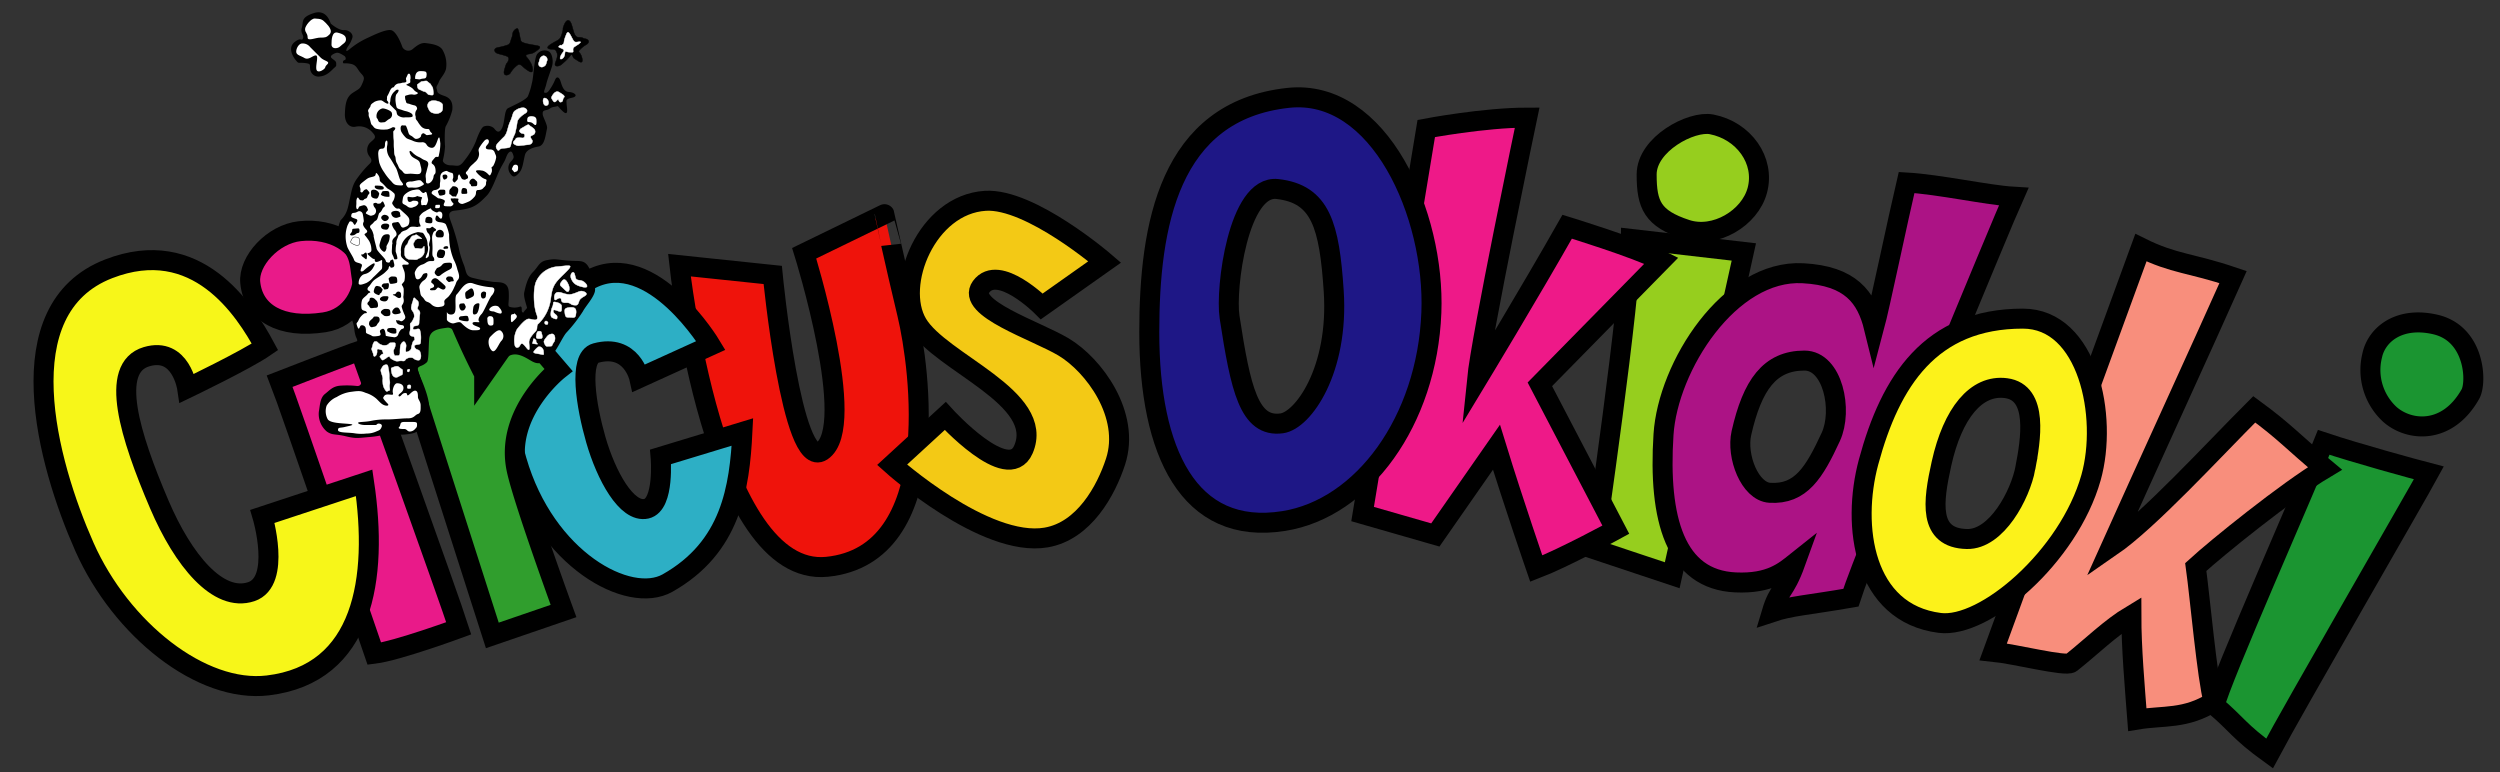 <svg id="Laag_4" data-name="Laag 4" xmlns="http://www.w3.org/2000/svg" viewBox="0 0 625 193"><rect x="0" y="0" width="625" height="193" fill="#333333" stroke="none"/><defs><style>.cls-1{fill:#1b9531;}.cls-1,.cls-10,.cls-11,.cls-12,.cls-13,.cls-14,.cls-17,.cls-2,.cls-3,.cls-4,.cls-5,.cls-6,.cls-7,.cls-8,.cls-9{stroke:#000;}.cls-1,.cls-2,.cls-3,.cls-4,.cls-5,.cls-6,.cls-7{stroke-miterlimit:5;}.cls-1,.cls-10,.cls-11,.cls-12,.cls-13,.cls-2,.cls-3,.cls-4,.cls-5,.cls-6,.cls-7,.cls-8,.cls-9{stroke-width:5px;}.cls-2{fill:#96ce1e;}.cls-3{fill:#ee1988;}.cls-4{fill:#ac1385;}.cls-5{fill:#f88e7c;}.cls-6{fill:#1e1786;}.cls-7{fill:#fcf21a;}.cls-8{fill:#e91a89;}.cls-9{fill:#ef130b;}.cls-10{fill:#2dafc5;}.cls-11{fill:#f3c915;}.cls-12{fill:#309e2d;stroke-miterlimit:7;}.cls-13{fill:#f7f619;}.cls-14,.cls-15,.cls-17{stroke-miterlimit:1;stroke-width:0.108px;}.cls-15,.cls-16{fill:#fff;}.cls-15{stroke:#fff;}.cls-17{fill:none;}</style></defs><title>Circus-Okidoki-Logo</title><path class="cls-1" d="M580.943,110.595c8.265,2.755,22.566,6.662,26.277,7.63-2.754,5.085-34.116,59.333-39.839,70.14-7.63-5.509-8.052-7.205-13.706-12.002C554.879,170.565,577.248,120.03,580.943,110.595Z"/><path class="cls-2" d="M407.748,59.73l28.211,3.256L418.056,143.814l-19.528-6.51S407.748,74.377,407.748,59.73Z"/><path class="cls-3" d="M356.562,32.131s14.368-2.729,25.232-2.729c0,0-11.475,54.739-12.559,65.588,0,0,13.338-22.036,22.559-38.31,0,0,17.041,5.22,23.551,8.474l-30.379,30.922,18.986,36.346s-12.832,7.017-19.885,9.729c0,0-5.61-16.239-9.951-30.343L358.834,133.741l-18.186-5.228Z"/><path class="cls-2" d="M421.586,57.392c7.195,2.357,15.879-2.853,17.742-9.801,2.009-7.502-3.426-14.94-11.416-16.499-5.088-.994-16.25,4.936-16.25,12.529C411.662,51.216,413.121,54.62,421.586,57.392Z"/><path class="cls-4" d="M476.644,45.626c-2.17,9.222-6.678,30.872-8.137,36.346-1.888-7.706-5.872-13.019-17.77-13.662-18.361-.992-33.767,23.305-34.86,40.32-1.364,21.216,2.962,36.275,17.991,36.971,8.684.4,12.253-2.769,15.01-4.962-2.757,7.649-4.202,6.593-5.94,12.423,4.883-1.626,9.106-1.775,19.778-3.636,3.799-11.935,38.418-95.246,40.69-100.247C496.908,48.797,484.855,46.102,476.644,45.626Zm-18.957,63.624c-4.109,8.873-7.447,14.42-15.221,13.95-5.002-.303-8.428-9.136-7.111-14.943,2.732-12.034,7.07-18.113,15.757-18.113C458.185,90.144,460.79,102.551,457.687,109.25Z"/><path class="cls-5" d="M535.228,61.91c8.325,4.127,12.446,3.762,23.042,7.365-6.221,14.002-23.462,51.654-30.515,67.385,9.535-6.568,25.217-23.732,35.812-34.328,7.805,5.723,9.707,8.184,17.664,14.775-9.547,5.684-27.2,19.977-32.285,24.64,1.059,7.628,2.822,27.726,4.45,33.692-6.995,4.45-12.563,3.366-19.072,4.45-.635-8.264-1.484-17.8-1.484-26.064-5.298,3.179-9.958,7.84-15.044,11.868-1.34,1.06-14.07-2.212-19.497-2.755Z"/><path class="cls-1" d="M597.473,103.603c4.865,4.292,14.408,5.086,20.131-5.085,1.65-2.936,1.17-15.045-8.688-17.377-8.903-2.104-14.749,2.304-15.894,7.841A15.073,15.073,0,0,0,597.473,103.603Z"/><path class="cls-6" d="M322.037,24.468c-29.836,3.255-34.719,31.919-34.719,58.589,0,29.837,9.766,50.993,33.633,47.195,19.761-3.144,35.806-24.954,36.89-52.078C358.82,53.685,344.846,21.98,322.037,24.468Zm-1.625,81.372c-8.138,1.085-10.254-8.597-13.021-26.581-1.086-7.052,2.17-33.092,11.934-32.007,10.903,1.212,13.021,9.222,14.104,25.497C334.748,92.504,325.787,105.124,320.412,105.84Z"/><path class="cls-7" d="M505.717,79.657c-23.105,0-33.091,15.571-38.566,35.812-4.344,16.064-1.315,37.831,17.8,40.262,11.182,1.422,32.21-16.529,37.806-36.329C527.05,104.201,522.035,79.657,505.717,79.657Zm.637,37.295c-1.271,6.781-7.204,17.962-14.621,17.801-9.748-.213-8.476-9.324-6.357-18.86,2.801-12.604,8.674-19.811,16.103-18.858C509.745,98.094,507.626,110.171,506.353,116.952Z"/><path class="cls-8" d="M74.921,57.796c8.237-.911,15.317,3.272,15.867,9.514.5,5.707-2.798,12.206-9.719,13.27-10.82,1.662-17.783-2.349-18.508-9.964C62.052,65.276,68.195,58.539,74.921,57.796Z"/><path class="cls-8" d="M69.936,95.282s16.834-6.544,20.088-7.629c0,0,22.495,62.547,24.666,69.42,0,0-15.317,5.635-21.106,6.357C93.583,163.431,72.106,100.707,69.936,95.282Z"/><path class="cls-9" d="M169.853,66.294l23.328,2.441s4.761,49.028,12.297,44.031c9.131-6.057-4.431-49.456-4.431-49.456l20.071-9.764S223.559,64.939,226.813,78.5c3.247,13.529,9.495,60.216-20.071,63.2C178.258,144.573,169.853,66.294,169.853,66.294Z"/><path class="cls-10" d="M129.167,115.118c7.168,24.808,28.076,36.081,37.703,30.651,15.867-8.952,18.037-23.734,18.733-37.773l-20.452,6.218s1.055,11.951-3.569,12.974c-4.917,1.086-10.037-8.273-12.615-17.224-2.419-8.406-4.412-20.496,0-21.698,8.953-2.441,10.852,6.238,10.852,6.238l17.9-8.138s-14.646-24.411-29.927-16.636C147.792,69.731,117.985,76.412,129.167,115.118Z"/><path class="cls-11" d="M246.342,50.202c11.284-.697,29.836,15.279,29.836,15.279L260.446,76.602s-10.85-10.85-15.188-4.883c-3.853,5.298,13.665,10.873,20.615,15.008,7.593,4.521,16.817,16.999,13.018,28.661-2.363,7.263-7.866,17.359-17.358,18.987-15.344,2.63-38.516-18.172-38.516-18.172l13.291-12.206s15.669,17.23,19.529,8.408c5.696-13.019-20.706-21.699-26.492-31.464C223.559,71.177,231.696,51.105,246.342,50.202Z"/><path class="cls-12" d="M99.247,84.244c2.036,6.609,23.835,74.609,23.835,74.609l17.798-6.104s-9.973-27.308-11.711-35.281c-3.12-14.286,10.442-24.999,10.442-24.999l-9.829-11.456-8.735,12.488a178.579,178.579,0,0,1-7.412-16.304"/><path class="cls-13" d="M46.796,97.061s14.744-7.078,19.443-10.332c-5.061-9.403-17.087-28.037-39.058-19.53-25.903,10.028-15.405,48.526-6.069,69.531,9.155,20.597,29.243,36.617,45.852,34.624,24.016-2.882,27.637-26.742,24.077-50.645l-25.43,8.392s4.832,16.273-2.795,18.816c-8.303,2.768-17.039-7.882-22.976-21.77-7.385-17.266-12.624-34.172-3.215-36.969C45.263,86.61,46.796,97.061,46.796,97.061Z"/><path class="cls-14" d="M129.438,7.165c.454.903.542,2.44.815,3.073.271.633,2.712.905,4.067,1.176,1.357.271.271.994-.542,1.537a2.813,2.813,0,0,1-1.538.542c-.452.091-.994.272-.632.724a6.925,6.925,0,0,1,1.267,1.898c.361.904.632,2.533-.725,1.628a7.798,7.798,0,0,1-1.626-1.266s-.632-.632-1.177-.181a6.814,6.814,0,0,0-1.716,1.898c-.271.633-2.08,1.175-1.538-.724.542-1.898.542-1.537.725-1.808.178-.271.813-1.266-.183-1.627-.994-.361-1.265-.361-2.17-.632-.903-.272-1.265-1.267,0-1.538a15.181,15.181,0,0,0,2.441-.632c.725-.271.635-.815.996-1.718.361-.904.09-1.266.632-1.899C129.076,6.983,129.438,7.165,129.438,7.165Z"/><path d="M85.136,55.084c1.629-1.627,1.809-2.893,2.351-5.515s.813-3.617,1.809-4.973a27.352,27.352,0,0,1,3.074-3.616c.813-.724.452-1.266-.09-1.99a2.602,2.602,0,0,1,.181-3.254c.994-.995,1.899-1.266.723-2.532a4.356,4.356,0,0,0-4.25-1.537c-1.626.361-2.803-1.085-2.712-3.256.093-2.169.274-4.068,1.899-5.152,1.629-1.085,1.809-.905,2.441-2.352.632-1.446.542-1.627-.361-2.622-.903-.995-.994-1.898-2.261-2.261a6.241,6.241,0,0,0-1.99-.179c-.361-.091-.269-.724.183-.814.452-.091.361-.815-.093-1.085-.452-.271-1.355-.906-1.987-.724-.632.182-1.719.724-1.177,1.266.544.543,1.177.724,1.177,1.357,0,.632.09.632-.454,1.084-.542.452-1.716,1.99-3.525,2.17a2.079,2.079,0,0,1-2.532-1.899c-.181-.995.361-1.266-1.355-1.446-1.719-.181-1.448.272-2.261-.723-.813-.995-1.99-3.166-.271-4.521,1.719-1.356,1.716-.091,2.08-.903.361-.814-.725-1.266-.274-2.713.454-1.446-.361-2.531,2.986-3.617,3.345-1.085,4.158,2.531,4.248,2.622.09.09,1.99,1.717,3.254,1.627,1.267-.091,2.351.904,2.17,1.808a7.141,7.141,0,0,1-1.174,2.351c-.361.542-.813,1.719.542.542a19.772,19.772,0,0,1,4.521-2.803c1.536-.723,4.338-2.08,5.696-1.898,1.355.182,2.622,3.436,2.893,4.249a1.677,1.677,0,0,0,2.622.452c.994-.813,1.99-1.627,3.254-1.447,1.265.182,3.164.363,4.067,1.538a7.2,7.2,0,0,1,.996,4.701c-.181,1.357-1.538,2.622-1.809,3.437-.271.812-.813,1.174-.542,1.808.271.632-.271.995,1.899,1.718,2.171.724,2.078,2.531,1.987,3.526a16.607,16.607,0,0,1-1.626,4.068c-.361.633-.271,4.34-.181,4.972a19.097,19.097,0,0,1-.544,3.527c-.09.361.544,1.266,2.08,1.266,1.538,0,1.99.632,3.345-1.266a19.381,19.381,0,0,0,2.805-4.701c.542-1.538,1.265-3.256,1.897-3.708a2.504,2.504,0,0,1,2.622.363c.452.542,1.177,1.627,1.99.09.813-1.537.542-4.52,1.536-5.062.996-.543,4.431-1.99,4.973-2.983a17.386,17.386,0,0,0,.996-3.255c.452-1.447.542-6.33,1.355-7.324a2.326,2.326,0,0,1,2.893-.633c.813.452,1.174,2.35.813,3.617-.361,1.266-1.265,3.617-1.445,4.521-.181.904-.813,2.08-.452,2.17.361.091.723.091,1.265-.724a12.834,12.834,0,0,0,1.357-2.441c.361-.903.903-.814,1.265,0,.364.815.632,2.893,2.17,2.983,1.536.092,2.532,1.085.813,1.446-1.716.363-1.355.724-1.355,1.448,0,.723.723,3.526-.996,1.898-1.716-1.627-.723-1.266-1.987-1.085-1.267.181-1.086.634-2.08.814s-.903.542-.903,1.084c0,.543,1.265,2.714,1.084,3.526-.181.814-.271,1.448-.452,2.171s-.542,2.169-1.719,2.35c-1.174.18-2.983.723-3.345,2.079s-.542,3.346-1.267,4.249c-.723.903-1.536,1.718-2.258.634a2.397,2.397,0,0,1-.361-2.714c.452-.812,1.265-1.084.994-1.988s-.542-1.265-1.084-.813c-.544.452-.725,1.356-1.086,2.079s-.813,1.357-1.445,2.713c-.635,1.356-1.809,4.792-3.076,6.058-1.265,1.266-2.529,2.712-4.971,3.254s-3.347.361-3.889.723-.723.814,0,2.712a53.345,53.345,0,0,1,1.899,6.419,23.552,23.552,0,0,0,1.265,4.159c.635,1.627.361,2.803,2.17,3.254a45.038,45.038,0,0,0,5.064.996c1.448.181,3.796-.272,3.977,2.44.181,2.713-.361,3.527.181,3.798a4.049,4.049,0,0,0,2.534,0c.632-.271.542.452.542,1.085,0,.633,1.628.905,1.445-.271-.181-1.176-1.084-3.256-.813-4.432.271-1.175.723-3.615,2.17-5.062,1.445-1.447,1.536-2.622,3.525-2.983,1.99-.363,1.99-.182,4.883.089,2.893.272,3.887-.181,4.971.904,1.087,1.085,2.534,5.335,2.08,6.962-.452,1.627-2.258,3.526-2.983,4.883a37.15,37.15,0,0,1-4.067,5.244c-1.086,1.175-2.622,5.064-4.341,6.328-1.716,1.266-2.532,1.899-4.429.814-1.899-1.085-4.431-2.893-6.782-.361a13.803,13.803,0,0,0-2.893,4.43c-.361.542-1.626,2.712-3.254.181-1.628-2.532-3.254-6.42-4.341-8.318-1.084-1.898-2.08-4.52-3.887-4.249-1.809.271-4.25.452-4.431,2.893s-.09,5.154-.542,5.696a4.14,4.14,0,0,1-1.628.995c-.723.361-.813.543-.542,1.446s2.351,5.064,2.712,8.318.635,4.701-1.445,5.788c-2.08,1.084-1.99,1.265-4.431,1.537-2.442.27-2.893-.453-4.521-.182a21.336,21.336,0,0,1-4.338.814c-3.164.271-3.528.452-6.15-.182-2.622-.633-3.254-.18-4.7-1.175a5.748,5.748,0,0,1-1.99-4.973c.271-1.447.271-3.437,1.538-4.43,1.265-.995,1.987-1.989,4.067-2.08a22.657,22.657,0,0,1,3.889.091c.813.089,1.265-.453,1.174-1.628a19.583,19.583,0,0,0-1.448-4.069c-.361-.995-.361-2.169.181-4.43.544-2.259-.181-.993-.542-4.068-.361-3.074-1.355-2.261-.452-5.244s.635-2.803,0-6.328c-.632-3.526-.452-4.793-1.445-6.782-.996-1.988-2.441-3.345-2.261-5.606A8.899,8.899,0,0,1,85.136,55.084Z"/><path class="cls-14" d="M137.575,11.143c1.934-1.289,2.351-.905,2.893-2.622.544-1.717,0-.905.544-2.261.542-1.356,1.355-1.717,1.897-.09s.635,3.164,1.809,3.164.906.271,1.628.362c.723.091,1.265.814.271,1.447a6.722,6.722,0,0,0-1.628,1.265c-.542.543-.181.543.181,1.177.361.632.952,2.678-.542,1.717-1.265-.814-1.177-.633-1.448-1.266-.305-.715-.452-.271-.903.271a18.37,18.37,0,0,1-1.897,1.808c-.635.543-1.992.724-1.538-.452.452-1.175.632-1.898.361-2.531-.271-.633-.361-.813-1.177-.813C137.213,12.318,136.22,12.046,137.575,11.143Z"/><path class="cls-15" d="M134.21,70.046a6.373,6.373,0,0,1,5.293-3.412c3.206-.278,4.109-.697,1.604,1.741-2.507,2.438-2.996,3.064-3.413,6.268a10.451,10.451,0,0,1-2.996,6.199c-.767.557-.139,1.253-.767,1.949-.625.696-1.67,1.741-1.67,2.716,0,.976.417,2.785-.627,1.463-1.045-1.323-1.252-1.323-1.672-.557-.308.565-1.008.743-1.252-.07a5.958,5.958,0,0,1,.557-4.04c.767-.975,2.09-2.577,2.925-2.577.837,0,2.786,1.043,1.951-1.184C133.307,76.314,133.236,71.648,134.21,70.046Z"/><path class="cls-15" d="M143.754,68.861c.188,1.138.417,1.115,1.462,1.254s2.556,2.07.625,1.672c-2.019-.418-2.576-1.045-3.064-2.16C142.289,68.514,143.476,67.19,143.754,68.861Z"/><path class="cls-15" d="M142.152,71.231c.415.957.139,2.366-.837,1.322-.974-1.043-1.601-1.114-1.113-1.88C140.688,69.906,141.247,69.141,142.152,71.231Z"/><path class="cls-15" d="M141.942,73.598c1.245.197,2.715-.836,3.342-.836s2.158.558.767,1.323c-1.394.767-1.184,1.114-1.462,1.741-.278.627-.696.488-1.323.418-.627-.069-.63-.635-1.672-.558-1.88.139-.903-1.184-1.602-1.184-.696,0-1.252.975-1.392.21-.139-.767.139-1.672.974-1.672S140.619,73.388,141.942,73.598Z"/><path class="cls-15" d="M142.289,76.871c1.177-.146,1.812.071,1.743,1.253-.071,1.185-.349,1.323-.977,1.254-1.177-.129-1.602.278-1.809-.835C141.015,77.302,141.176,77.01,142.289,76.871Z"/><path class="cls-15" d="M140.409,76.522c0,1.048.071,1.533-.625,1.323-.698-.208-1.602-.695-1.462,0,.139.697.974.835.974,1.323,0,.487,0,.767-.696.487-.698-.278-.906-.347-.906-1.183a5,5,0,0,1,.488-1.951c.278-.836-.142-1.184.835-.975C139.992,75.757,140.409,76.175,140.409,76.522Z"/><path class="cls-15" d="M136.44,80.213c.278.071.627.279.559.558-.071.28-.071.418-.488.348a.455.455,0,0,1-.139-.835"/><path class="cls-15" d="M137.833,83.487c1.084-.197,1.116,1.532.627,2.09-.488.557-.278,1.045-.906.975-.627-.069-.906.348-1.323-.418-.417-.765-.278-.974.208-1.602C136.928,83.905,137.067,83.627,137.833,83.487Z"/><path class="cls-15" d="M135.394,83.279c.21.626.417,1.392-.278,1.392s-1.184.069-1.045-.697c.139-.765.139-1.183.767-1.183S135.394,83.279,135.394,83.279Z"/><path class="cls-15" d="M134.42,86.83c.444-.443,1.392.07,1.462.976s.21.974-.696.766c-.906-.209-2.019-.209-1.741-.697A4.875,4.875,0,0,1,134.42,86.83Z"/><path class="cls-15" d="M134.142,85.577c.068.348.696.557-.278.417-.977-.139-.767,0-.627-.626.139-.626.071-.837.417-.626a.914.914,0,0,1,.417.557"/><path class="cls-15" d="M140.38,11.324c.903-.543.359-.452.903-1.99.542-1.537.723-1.626,1.355-.542.632,1.085.723,1.898,1.628,1.718.903-.181,1.265-.091.361.543-.906.632-1.448.723-1.357,1.446.093.723,0,.542-.903.542s-1.084-.633-1.174.543c-.09,1.175-1.538,1.717-1.087.542s1.357-1.447.542-1.899c-.813-.452-1.536-.36-.452-.994"/><path class="cls-15" d="M135.949,13.946a.954.954,0,0,1,.813,1.265c-.271.543-.09,1.087-.903,1.448a.814.814,0,0,1-1.177-.995c.271-.632.181-1.085.632-1.446C135.768,13.855,135.949,13.946,135.949,13.946Z"/><path class="cls-15" d="M139.655,22.986c.559.336,1.809.995,1.357,1.357-.454.362-.09.995-.725,1.175-.632.181-.542-.723-.813-.632s-.723,1.084-1.174.361c-.454-.723-.635-.724-.181-1.446C138.571,23.078,139.203,22.715,139.655,22.986Z"/><path class="cls-15" d="M136.31,24.524a1.16,1.16,0,0,1,.813,1.265.599.599,0,0,1-1.084.362C135.678,25.699,135.587,24.344,136.31,24.524Z"/><path class="cls-15" d="M126.064,34.148c.876-1.045.75-2.17,1.501-3.798.752-1.628.5-2.337,1.46-2.838a3.168,3.168,0,0,1,1.711-.584c.669-.043,1.587.792.625,1.375-.959.585-1.96,1.461-2.043,2.213a23.765,23.765,0,0,1-.586,2.92,13.511,13.511,0,0,0-.874,2.17c-.252,1.21-.252,1.251-1.086,1.377-.835.124-1.509.029-1.843.405s-.478.235-.693-.102c-.503-.786-.066-1.198.644-1.949C125.587,34.588,126.064,34.148,126.064,34.148Z"/><path class="cls-15" d="M129.818,32.728c.417-.667.042-.333,1.294-1.085,1.252-.751.96-.459,1.46-.125.5.334,1.001.667,1.128,1.001a.961.961,0,0,1-.21,1.085c-.334.25-.959.334-.835.75.124.417.5.667.459.959-.042.293-.125.793-1.125.876-1.001.085-.835.127-1.502.168-.669.041-.918.167-1.419-.042-.503-.208-1.128-.5-.503-1.127.627-.626.21-.669,1.003-.75.791-.084,1.419.333,1.585-.376.166-.71-.417-.626-.793-.752A1.036,1.036,0,0,1,129.818,32.728Z"/><path class="cls-16" d="M122.216,35.272c.105.738-.762,1.051-.762,1.611,0,.559.933.474,1.255.491a1.058,1.058,0,0,1,.95.696c.117.458.439.796.371,1.373a6.501,6.501,0,0,1-.728,2.034c-.22.288-.459.221-.408.526a1.883,1.883,0,0,1,.051.965c-.12.306-.356.967-.559.882-.203-.085-.237-.237-.644-.576a2.905,2.905,0,0,0-1.086-.61c-.151,0-.576-.102-.913-.102-.339,0-.933,0-.679.424a5.915,5.915,0,0,0,1.084,1.085,3.17,3.17,0,0,0,1.169.712c.476.101.288.423.288.492s-.066.187-.1.441a1.102,1.102,0,0,1-.322.933c-.391.355-.425.509-.713.66a1.918,1.918,0,0,1-.915.186c-.391.018-.542.221-.559.729a1.598,1.598,0,0,1-.525,1.136,5.009,5.009,0,0,1-1.086.932,12.298,12.298,0,0,1-1.694.679,1.128,1.128,0,0,1-1.135-.576c-.137-.441.405-.729-.288-.763-.696-.034-.476-.086-.915-.018-.442.068-.881-.236-.559.492s.796.712.491,1.051a.892.892,0,0,1-.933.424c-.559-.017-1.423.068-1.423-.322,0-.39.203-.542.271-.847s-.154-.475-.95-.711c-.796-.238-.491.067-1.118-.424-.627-.492-1.34-.764-1.221-1.137a.9.9,0,0,1,.813-.627,1.758,1.758,0,0,0,1.152-.594c.188-.322.034-.797.154-1.373.117-.576-.034-.915.051-1.475a1.382,1.382,0,0,1,.676-1.068c.288-.135.781-.339,1.001-.254a3.595,3.595,0,0,0,1.118.458c.493.05.425.694.442,1.034.017.339-.271.61-.12.949.154.338.442.576.627.304.188-.271.679-.542.644-1-.034-.458.203-.949.339-.882.137.068.593,1.103.728,1.152.137.052.627.288.884.086.254-.204.676-.103.576-.679-.102-.576-.576-.576-.527-.966.051-.391.188-.12.696-.984s.95-1.017,1.543-1.662a2.753,2.753,0,0,0,1.05-1.864c.068-.882-.371-1.018.12-1.848a11.256,11.256,0,0,1,1.221-1.661C121.403,34.813,122.116,34.56,122.216,35.272Z"/><path class="cls-15" d="M108.705,25.169c.662.059,1.968.44,1.968,1.152,0,.712.049,1.339-.356,1.627a1.924,1.924,0,0,1-1.594.424c-.61-.17-1.101-.186-1.492-.967-.391-.779-.457-1.067-.203-1.542C107.282,25.389,107.755,25.084,108.705,25.169Z"/><path class="cls-15" d="M106.061,22.88c.659.082.745.796,1.289.83.542.034,1.067.322.999-.509-.068-.83-.083-1.339-.388-1.645-.305-.305-.102-.474-.662-.812-.559-.34-.425-.644-1.187-.475-.764.17-.679-.034-1.135.389-.459.425-.747.356-.662.696.083.339.017.864.593,1.051S105.653,22.829,106.061,22.88Z"/><path class="cls-16" d="M101.315,24.847c-.102-1.018-.154-.865.693-1.103a2.687,2.687,0,0,1,1.443-.068c.405.034,1.492-.271.745-.643-.745-.373-.696-.662-1.187-1.018a5.141,5.141,0,0,0-1.035-.593c-.439-.22-.625-.153.017-.474.644-.322.593-.204.579-.866-.017-.66.134-.017.049-.982-.083-.967-.627-.746-.762-.322-.137.424-.425.694-.356,1.051s.322.763-.508.814c-.83.051-.237.085-1.152.204a1.514,1.514,0,0,0-1.323.864c-.137.272-.542-.153-1.118,1.17-.576,1.322-.662,1.068-.644,1.593s-.154.475.117.78c.273.306.425.882-.271.576-.693-.305-1.016-.797-1.492-.746a3.616,3.616,0,0,0-1.509.389c-.288.238-.898.509-.964,1.001-.068.492-.815.898-.561,1.475.256.576-.1.678.256,1.475.354.797.305,1.543.676,1.849.374.305.459.797,1.204.948a6.903,6.903,0,0,0,2.119.171c.51-.085.102.102.881-.152.781-.255.916-.526,1.221-.425.305.102.493.051.322.475-.169.424-.474.339-.439.797.032.458,0,1.204.083,1.797.085.594-.017,1.322.085,2.204s-.017,1.458.254,1.899.051,1.101.493,1.847c.439.746.422,1.237.999,1.644.576.408.61.933,1.204.984s.816-.086,1.663-.017,1.643.187,1.931-.085c.288-.272.459-.711.188-1.678s-.171-1.356-1.069-1.831-1.221-.679-1.526-1.204-.422-1.373.391-.627a5.12,5.12,0,0,0,1.694,1.221c.662.288.815.559,1.443.78.627.221,1.101.525.847,1.44-.254.916-.391,1.543-.459,1.747a2.655,2.655,0,0,0-.083,1.305c.083.832-.103,1.322.474,1.357s1.355-.746,1.458-1.679.627-.322.493-1.779c-.137-1.458-1.052-1.322-.967-1.78.083-.458.22-.475.762-1.153.542-.678.967.289,1.069-.813a11.758,11.758,0,0,0,.339-2.815c-.137-1.067-.188-2.271-.696-.813s-.796,1.831-1.323,1.915a1.557,1.557,0,0,1-1.406-.763,1.176,1.176,0,0,0-1.169-.627,4.265,4.265,0,0,1-2.136-.305c-.898-.423-1.594-.491-1.934-.898a6.395,6.395,0,0,1-1.084-1.423c-.271-.593-.305-1.713.391-1.593.693.118.662-.307,1.067.83.408,1.135.305,1.424.95,1.745.644.322.847.849,1.355.797a1.5,1.5,0,0,0,1.086-.525c.134-.238.051-.526.356-.747.305-.22.405-.136.745.086.339.22.222.305.781.22.559-.085,1.355-.067.762-.576-.593-.508-.254-.931-.933-.931a2.005,2.005,0,0,1-1.543-.578,7.353,7.353,0,0,1-.898-1.219c-.22-.391-.559-.56-.525-1.018.034-.458-.185-.49-.102-1.152.085-.661.373-.746.442-1.068a.823.823,0,0,0-.662-.864,8.695,8.695,0,0,1-1.204-.356c-.356-.153-.762-.017-.898-.542A2.784,2.784,0,0,0,101.315,24.847Z"/><path class="cls-16" d="M96.247,36.052c0-1.051.847-1.425.576.238a3.933,3.933,0,0,0,.676,3.22c.476.679.984,1.628,1.458,2.407.476.78.781,2.644,1.221,3.254.442.61,1.087,1.255-.066,1.188-1.155-.068-1.492-.034-2.273-1.017a12.777,12.777,0,0,1-1.797-2.272,8.546,8.546,0,0,1-1.221-2.407,14.254,14.254,0,0,1-.271-2.272c.034-.949.339-1.22.95-1.22S96.247,36.73,96.247,36.052Z"/><path class="cls-16" d="M102.992,45.375c1.255-.204,1.968-.576,2.407-.067.442.508.95.711.137,1.084a3.404,3.404,0,0,1-2.239.509c-1.118-.102-1.187.271-1.626-.441-.442-.711.066-1.118,1.187-1.085"/><path class="cls-16" d="M103.263,47.512c.552-.039,1.323-.372,1.763.101.442.475.747.814,1.086.543.339-.272.508-.306.679.61.169.915.337,1.118.169,1.627-.169.508-.271,1.017-.713.881-.44-.135-.95.339-.95-.339,0-.678-.134-.102,0-.847.137-.746.61-.711-.405-.915-1.018-.204-.271-.271-.915,0a2.605,2.605,0,0,1-1.289.102c-.271.033-.813-.273-.813.168s.034,1.322.916.95c.881-.374,0-.204.881-.204s.984.408.881.746a1.658,1.658,0,0,1-1.118.815,1.374,1.374,0,0,1-1.663-.204c-.813-.61-1.287-.406-1.152-1.322.137-.915.137-1.119.576-1.593A4.64,4.64,0,0,1,103.263,47.512Z"/><path class="cls-16" d="M90.109,47.647c.168-.956-.779-1.051.474-2.034,1.255-.984,1.357-1.085,1.934-1.255s1.152-.204,1.323-.542c.168-.339.032-1.018.71-.068s.068,1.322.781,1.865c.71.542,1.252,1.356,1.66,1.593a6.12,6.12,0,0,1,1.594,1.187c.271.407,0,1.221-.137,1.56-.134.338-.576.712-.305,1.119.271.406.747,1.152,1.289,1.084s.374,0,1.526,1.017c1.152,1.018,1.389,1.356,1.389,2.001s-.169,1.221-.711,1.425c-.542.202-1.052.643-1.46-.17-.405-.814-.576-1.017-1.016-.881-.442.135-1.423-.068-1.084.847a3.662,3.662,0,0,0,.745,1.255c.271.44.508,1.017.102,1.423-.408.408-.95.814-.847,1.526.1.712-.034-.102-.068,1.051-.034,1.154-.171,1.492.203,2.204.373.713.237,1.051.644.984s.645.102.374-.95c-.274-1.05-.339-.746-.305-1.492a6.744,6.744,0,0,1,.169-1.458,2.493,2.493,0,0,1,.205-1.221c.337-.711.169-.814.576-1.118.405-.306.271-.476.779-.747s.711-.169,1.255-.576c.542-.407.474-.61,1.355-.61s.984.17,1.289.034.813.169.474-.576a1.944,1.944,0,0,1-.169-1.39c.034-.475-.203-.475.339-1.085a3.015,3.015,0,0,1,1.118-.847,7.091,7.091,0,0,1,1.323-.713c.237,0-.034.307.915.781.947.474.745.102,1.152.034.405-.068.915.134.881.914-.034.78-.271,1.221-.881.441-.61-.779-.747-.203-.847.339-.103.542.405.881,1.084.95.679.067,1.458.237,1.594.711a10.686,10.686,0,0,1,.745,2.407,16.7,16.7,0,0,0,.068,1.797,15.511,15.511,0,0,0,1.052,4.374,10.974,10.974,0,0,1,.947,2.543c.308.915.713,1.898.137,2.577s-.373.814-.881,1.763a8.655,8.655,0,0,1-1.492,2.441c-.713.677-1.152.813-1.018,1.492.137.679-.168.95-1.05,1.051a2.368,2.368,0,0,1-2.273-.677c-.881-.78-1.152-.339-1.694-1.188-.542-.847-.881-.643-1.018-1.728-.134-1.085-.374-1.288-.066-1.898a2.757,2.757,0,0,1,.913-1.085,2.123,2.123,0,0,0,.884-1.051c.134-.509.1-.915-.408-.78-.508.136-.508.034-.95.815-.44.779-1.355,1.051-1.56.168-.203-.881-.305-1.084.034-1.66a2.662,2.662,0,0,1,1.56-1.458c.813-.203,1.084-.678,1.763-.848.679-.169,1.492.237,1.323-.576-.171-.814-.542-.238-.442-1.966.103-1.73-.203-3.221-.034-3.866.171-.643.305-.914.476-1.051.169-.135.881-.271.169-.746-.711-.474-.542-.576-1.05-.17-.51.408-1.357-.372-1.018.645.339,1.018.542.509.813,1.425.271.915-.203,1.457-.203,2.136,0,.678.305.136.103,1.458-.205,1.322-.068,1.424-.408,1.694-.339.272-.813.61-.271-.712a3.243,3.243,0,0,0,.203-2.339,3.927,3.927,0,0,0-.339-1.695c-.371-.542-.576-1.357-1.084-1.391s-.916-.237-1.389-.034a6.264,6.264,0,0,0-2.07.916,5.164,5.164,0,0,0-1.287,1.458,4.324,4.324,0,0,0-.51,2.135c.137.645-.271,1.323.442,1.934a5.966,5.966,0,0,0,1.221.949c.203.068.61.61-.034.645s-1.187-.102-1.255.169.576,1.39.61,2.068a5.999,5.999,0,0,1-.1,1.865c-.137.271-.644.746-.644.881s.508.711.474,1.255a11.712,11.712,0,0,1-.068,1.662c-.1.305.205.881.034,1.491-.168.61-.474.678-.474,1.118a9.56,9.56,0,0,0,.508,1.493c.068.372.713,1.084.203,1.627-.508.542-.745.542-.916.508-.168-.033-.439-.271-.71-.202-.271.067-.61-.374-.408.338.205.713,1.018.815,1.392.849.371.034.542.204.508.576-.034.372-.442.271-.747.542a2.896,2.896,0,0,0-.679,1.187,1.028,1.028,0,0,1-1.287.679,12.293,12.293,0,0,1-1.831-.306,7.438,7.438,0,0,0-.237-1.322c-.137-.204-.271-.543-.61-.408-.339.137-.679.305-.61.713.068.406.508.915-.442,1.051-.95.136-1.389.136-1.626-.068-.239-.202-1.187-.475-1.357-.677-.169-.204,0-.645-.169-1.289-.171-.643-1.052-.813-1.289-.474-.237.338-.373,1.253-.779.134-.408-1.118-.068-.678.303-1.559a3.985,3.985,0,0,1,1.392-1.662c.339-.237.881.067.61-.408-.271-.474-1.255-.102-1.289-1.152a5,5,0,0,1,.137-1.728c.1-.406.542-.746,1.05-1.187s.442-.644.881-.746c.442-.102-.203-.509-.339-.543-.134-.034-.405-.508.103-.983.508-.475.781-1.221,1.526-1.764.747-.542,1.934-1.221,2.441-1.694.508-.475,1.016-.95,1.016-1.187,0-.238.239-.679.373-.373.137.305.171.339.576.237.408-.101.579-.407.408-1.017-.171-.609-.171-1.152-.576-.915l-.408.238s.068.61-.61.441c-.676-.17-.237-.306-.847-1.051s-1.831-1.899-1.931-2.441c-.102-.542-.442-1.662-.679-2.781-.237-1.118.203.305-.171-.983-.371-1.288-.847-1.288-.779-1.728.068-.442.408-.408.915-1.053.508-.643.745-.168,1.084-1.457.339-1.288.305-.678.747-1.288.439-.61.169-.408.508-.849.339-.44.644-.236.271-1.051-.371-.813-.339-.576-.576-.474-.237.102,0,.338-.644.44-.644.102-.644-.237-.881-.203s-.61.067-.61.305a1.452,1.452,0,0,0,.339.881,1.301,1.301,0,0,1,.339.984,1.085,1.085,0,0,1-.779.948c-.442.067-.373.272-1.121-.101-.745-.373-.779-.339-.44-.813.339-.476.44-.171.169-.883-.271-.711-.813-.746-.95-.711-.134.033-1.187.271-1.187.475,0,.202-.405.847-.576.304-.169-.542,0-.712-.034-1.49-.034-.78.205-1.221.374-1.221s.373.677.713.677.542.169.813-.169c.271-.34.679-.067.881-.78.203-.712.813-.644.271-1.288s-.474-.542-.813-.44-.61.542-.679.644A.339.339,0,0,1,90.109,47.647Z"/><path class="cls-15" d="M101.637,61.243c.505-.45.237-.645.644-1.187.405-.543.576-1.085,1.084-1.153.508-.067.576-.441,1.118,0,.542.441.576.339.847.645.271.305-.169.068-.745.101a1.199,1.199,0,0,0-1.018.814c-.1.306-.405.34-.169.882s.134.78.779.746,1.086.305,1.423-.034c.339-.338.476-.779.476-.237a4.788,4.788,0,0,1-.034,1.423,2.16,2.16,0,0,1-1.084,1.255c-.544.169-.51.509-1.46.407-.947-.102-1.321.034-1.728-.27a1.333,1.333,0,0,1-.61-1.154C101.161,62.972,101.027,61.785,101.637,61.243Z"/><path class="cls-16" d="M88.549,53.207c.645-.029.95-.475,1.357-.406a.903.903,0,0,1,.779.712,13.067,13.067,0,0,1,.271,1.764c0,.271-.44.61,0,1.356.442.746.984.948.813,1.356-.168.407-.813.372-.576.779a15.913,15.913,0,0,1,1.086,1.459,4.561,4.561,0,0,1,.508,1.457c.102.848.137,1.12-.237,1.391s-1.086.136-.373.746c.713.609,1.118.982,1.357.915.237-.068.066.509.305.678.237.17.61.034,1.016-.136.408-.169.747-.542.679.103-.068.643.168,1.662-.203,2-.374.339-1.526,1.525-2.07,2.001a5.484,5.484,0,0,1-1.66,1.356c-.779.306-2.068.815-1.934-.068a2.465,2.465,0,0,1,.781-1.763c.542-.509.881-.271,1.694-.78a3.421,3.421,0,0,0,1.255-1.423c.373-.543.442-1.153-.305-.713a13.679,13.679,0,0,0-2.136,1.628c-.237.271-.95.474-.779-.204.169-.679.271-.712.305-1.017s-.137-.441-.679-.61-1.118-.238-1.323-.915c-.203-.679-1.526-2.611-1.694-3.289a8.493,8.493,0,0,1-.373-2.882,7.737,7.737,0,0,1,.51-2.441c.337-.576.405-1.017.779-.915a.76.76,0,0,1,.61.44c.203.305.339.644.576.238.237-.408.813-1.053.102-1.289-.713-.238-1.255-.407-1.189-.746C87.87,53.648,87.802,53.241,88.549,53.207Z"/><path class="cls-15" d="M93.952,85.374c.496-.021.488.488,1.289.776a1.969,1.969,0,0,0,1.709.022c.422-.221.134-.466.957-.488.82-.022.999-.088.933.644-.066.734-.557,1.156-.466,1.533.088.378.088,1.156.598,1.067.513-.089.979.178,1.023-.712a9.824,9.824,0,0,1,.112-1.755c.132-.667.798-1.377,1.087-.911a1.332,1.332,0,0,1,.312,1.156c-.066.6-.244,1.488.31,1.266.557-.222.957-.4,1.023-1.066a8.367,8.367,0,0,1,.354-1.333c.068-.377.625-.512.469-.889-.156-.378,0-.556-.513-.6-.51-.045-.886-.335-.666-1.267.222-.933-.066-1.732.134-2a2.168,2.168,0,0,0,.623-.867c.376-.778.376-.733.266-1.421-.112-.69-.757-.934-.689-1.667a5.941,5.941,0,0,1,.376-1.489c.112-.377.178-1.288.601-.755.422.534.779.49.845,1.134.066.643-.332,1.11-.244,1.444s.732.399.579,1.355c-.156.956-.068,1.089-.156,1.466-.088.379.066,1.112-.312,1.289a3.447,3.447,0,0,1-.864.2c-.335.088-.623.822-.134.867.488.044,1.177-.4,1.443.065a7.081,7.081,0,0,1,.246,2.645c-.024.91-.134.91-.491 1-.354.088-1.177.088-1.111.511a1.132,1.132,0,0,0,.823.844.893.893,0,0,1,.666.733,2.283,2.283,0,0,1,.088,1.312c-.198.51-.244.644-.933.533s-.732-.468-1.177-.579a1.922,1.922,0,0,0-1.467.267c-.4.288-.244.643-.999.534-.757-.111-1.289.222-1.799-.045a4.226,4.226,0,0,1-.957-.488c-.623-.422-.2-.667-.689-.533-.488.133-.466.356-.867.533-.4.177-.576.623-.977,0-.4-.622-.51-.378-.09-.889.422-.511.735-.111.513-.755s-.178-.534-.644-.666c-.466-.134-.867-.311-.823.266a1.972,1.972,0,0,1-.132.956c-.068.267-.669.889-.779.089-.11-.801-.601-1.267-.378-1.733s.222-1.067.444-1.289S93.395,85.396,93.952,85.374Z"/><path class="cls-15" d="M96.352,91.194c.417-.082.62-.022.71.756a9.272,9.272,0,0,1,.266,2.198c-.088.779.266,1.111.088,1.934-.176.823.29,1.445-.154,1.557-.444.109-.557.51-.957-.18a3.133,3.133,0,0,1-.598-1.799c-.134-1.111.154-.733-.134-1.667-.288-.933-.51-1.444-.266-1.777C95.551,91.883,95.661,91.327,96.352,91.194Z"/><path class="cls-15" d="M97.885,92.994c-.151-1.082-.247-.934.488-1.222.733-.289,1.067-.333,1.599.179.532.511.71.222.688.933-.022.711.112.733-.532 1s-.801.579-1.355.422C98.217,94.148,97.973,93.638,97.885,92.994Z"/><path class="cls-15" d="M101.815,92.772c.1.272.4.333.557-.044.156-.378,0-.512-.244-.422S101.728,92.527,101.815,92.772Z"/><path class="cls-15" d="M102.304,96.216c.454-.024.444.31.4.599-.044.29,0,.267-.354.312-.356.044-.623-.067-.535-.4C101.906,96.394,101.884,96.238,102.304,96.216Z"/><path class="cls-16" d="M105.275,17.774c.969.06,1.387-.024,1.387.833,0,.856-.3,1.04-.855,1.04-.557,0-.81.325-1.318.162-.51-.162-.835.231-.696-.671C103.932,18.235,104.332,17.715,105.275,17.774Z"/><path class="cls-17" d="M107.24,19.069c0,.521-.139,1.041.115,1.041.256,0,.581.115.72-.464.137-.577.115-.902-.337-1.052S107.24,18.837,107.24,19.069Z"/><path d="M98.749,22.77a3.113,3.113,0,0,0-1.157,2.243c0,.718-.393.834.093,1.32.488.486.984.983,1.284,1.283.303.302.059,1.054.73,1.378a2.317,2.317,0,0,0,1.572.347c.972,0,1.897.023,1.897-.347,0-.371-.139-.625-.925-.95-.786-.323-.786-.185-1.643-.509-.855-.324-1.411-.277-1.514-.983a10.439,10.439,0,0,1-.22-1.447c0-.462-.012-1.33.347-1.688.359-.359.625-.996.254-.996S99.027,22.492,98.749,22.77Z"/><path d="M95.648,27.097c.649,0,2.197.602,2.292,1.11a1.22,1.22,0,0,1-.557,1.504c-.706.359-.972.856-1.411.856s-1.179.277-1.435-.486c-.254-.763-.415-.277-.415-1.179A1.947,1.947,0,0,1,95.648,27.097Z"/><path class="cls-16" d="M128.898,41.169c.435,0,.625.259.625.674,0,.416-.019.969-.434,1.038s-.344.451-.779-.138c-.432-.589-.432-.26-.207-.848S128.519,41.169,128.898,41.169Z"/><path d="M118.668,44.837c.623.608.642.52.642.969,0,.451,0,.745-.503.745s-1.055.139-1.055-.207c0-.345-.469-.311-.398-.796a1.136,1.136,0,0,1,.745-.882A.685.685,0,0,1,118.668,44.837Z"/><path d="M115.866,47c.33,0,.884.053.884.572,0,.519.31.882-.364.882-.676,0-1.04.173-1.04-.363C115.346,47.554,115.451,47,115.866,47Z"/><path d="M113.407,46.568c.754,0,1.143.467,1.143.832a2.017,2.017,0,0,1-.295,1.229c-.252.249,0,.604-.5.5-.503-.102-.476.166-.952-.31s-.476-.07-.476-.588c0-.52-.061-.711.373-1.143C113.131,46.654,112.992,46.568,113.407,46.568Z"/><path d="M111.261,43.643a.522.522,0,0,1,.588.52.684.684,0,0,1-.449.64c-.244.069-.432.295-.666-.354S110.758,43.643,111.261,43.643Z"/><path d="M110.292,47.416c.674-.002,1.038-.052,1.038.433,0,.485.105.763-.415.9-.52.138-1.101.32-1.211-.173-.112-.493-.359-.602-.112-.849A.809.809,0,0,1,110.292,47.416Z"/><path class="cls-16" d="M109.357,51.208c.449,0,.64-.156.64.259s-.122.571-.449.571c-.33,0-.816.122-.745-.276.068-.399-.076-.589.554-.554"/><path d="M107.106,54.202c.537,0,.986.225.986.675,0,.449.122.944-.493.944s-1.36-.08-1.289-.495C106.378,54.911,106.259,54.202,107.106,54.202Z"/><path d="M109.806,57.456a1.011,1.011,0,0,1,1.125.813c.068.484-.017,1.072-.52,1.072-.5,0-1.089.052-1.245-.102a.777.777,0,0,1-.244-.779A1.251,1.251,0,0,1,109.806,57.456Z"/><path d="M111.418,61.558c.437-.109.623.121.623.277,0,.155,0,.346-.364.346s-.813.139-.813-.155C110.863,61.731,111.071,61.645,111.418,61.558Z"/><path d="M110.238,62.372c.32.076,1.023.138,1.023.623a1.871,1.871,0,0,1-.33,1.246c-.251.25-.085.259-.623.259s-.986-.034-1.074-.623C109.149,63.289,109.53,62.204,110.238,62.372Z"/><path d="M109.755,66.804c.957-.407.657-1.004,1.799-1.09,1.143-.088,1.455-.086,1.455.588s-.105.83-.813,1.194a11.157,11.157,0,0,0-1.87,1.143c-.244.242-.762.657-1.265.156-.5-.501-.5-.693-.137-1.282C109.286,66.924,109.184,67.046,109.755,66.804Z"/><path d="M112.248,69.123c.457-.027.918.035,1.055.537.139.501.312.675-.259.675s-.691.398-1.091,0c-.398-.4-.5-.52-.398-.797A.698.698,0,0,1,112.248,69.123Z"/><path d="M108.751,69.556c.381,0,.718.233,1.211.726a13.55,13.55,0,0,1,1.35,1.212.603.603,0,0,1-.381.882c-.432.138-1.125-.503-1.401-.503-.278,0-.469.677-.952.677-.486,0-1.074.138-1.074-.226,0-.363,1.023-.277,1.023-.813,0-.537-.728-.745-.728-1.003A1.067,1.067,0,0,1,108.751,69.556Z"/><path d="M98.087,69.124c.698,0,1.125-.053,1.196.675.068.727.173.934-.642,1.056-.813.121-1.194.311-1.313-.381-.122-.692-.339-.891.086-1.108C97.838,69.149,97.519,69.124,98.087,69.124Z"/><path d="M96.186,70.855c.713-.013,1.038-.278,1.038.363,0,.641-.19,1.064-.422,1.064-.234,0-.806.269-.894-.146-.085-.415-.432-.312-.483-.589A.708.708,0,0,1,96.186,70.855Z"/><path d="M94.384,71.495c.393.099.728.105.952.467.225.364.466.278.225.71-.242.433-.137.501-.474.666-.339.165-.044.562-.53.408-.483-.156-1.228-.451-1.108-1.039C93.571,72.118,93.778,71.342,94.384,71.495Z"/><path d="M95.924,74.057c.693-.011,1.282-.104,1.177.363-.103.469-.293.814-.725.918-.435.104-1.404-.121-1.404-.554C94.972,74.351,95.614,74.061,95.924,74.057Z"/><path d="M99.144,73.088a.659.659,0,0,1,1.108.345c0,.381.188.952-.33,1.074-.52.12-1.055-.573-1.489-.676-.432-.104-.139-.276.173-.276S99.093,73.14,99.144,73.088Z"/><path d="M99.076,76.895c.361-.086.657.103.864.571.207.467.398.762-.068.918a4.026,4.026,0,0,1-1.091.189c-.139,0-.735-.138-.735-.597s.713-1.151,1.03-1.082"/><path d="M96.339,77.224c.574.016,1.125-.034,1.213.571.086.607.086,1.02-.242,1.143-.33.121-1.108.19-1.37-.07-.259-.259-.725-.449-.725-.813S95.783,77.209,96.339,77.224Z"/><path d="M94.452,75.839c.064.503.193,1.107-.586,1.107-.781,0-1.179.33-1.489-.259-.312-.588-.52-.416-.52-.796,0-.381.537-.57.537-.918,0-.347.071-.554.52-.554a1.29,1.29,0,0,1,.986.537A1.437,1.437,0,0,1,94.452,75.839Z"/><path d="M93.795,79.128c.52,0,1.038-.018,1.108.675.068.693-.347.833-.606,1.282a.921.921,0,0,1-.815.605c-.5.121-.752.251-1.055-.242-.303-.493-.122-.572-.122-.865,0-.294.588-.728.867-1.005C93.449,79.302,93.329,79.128,93.795,79.128Z"/><path d="M97.724,81.984c.476-.034,1.35-.018,1.35.484s.191.925-.422.925a2.287,2.287,0,0,1-1.36-.32c-.381-.242-.5-.121-.5-.588S97.311,82.015,97.724,81.984Z"/><path class="cls-16" d="M103.761,97.668c.723,0,.723.995.723,1.583,0,.587.679,1.129.679,2.079,0,.948.09,1.943-.679,2.169-.769.227-.903,1.085-2.485,1.085s-3.438.272-5.334.272a18.298,18.298,0,0,0-4.114.407c-1.492.272-3.03.181-3.03.453,0,.27.859.542,1.853.542h2.441c.452,0,.408-.362.816-.362.405,0,1.04.181.767.859-.271.677-.452.768-1.265,1.085a5.622,5.622,0,0,1-2.488.542,10.751,10.751,0,0,1-2.937-.045c-1.538-.272-4.204-.045-4.204-.814,0-.768.498-.497,1.628-.768,1.128-.272,3.027-.587,1.174-.769-1.853-.181-4.929-.181-5.425-1.266a4.267,4.267,0,0,1-.227-3.3A5.365,5.365,0,0,1,84.186,99.251a8.866,8.866,0,0,1,3.708-1.311c1.943-.271,2.349-.226,3.525.271a7.135,7.135,0,0,1,2.756,1.537c.859.859,1.267,1.356,1.99,1.582.723.226,1.199.021.723-.453-.474-.474-1.243-1.333-1.084-1.49.159-.159.227-.768,1.13-.768s1.492.315,1.289-.386c-.203-.7.293-2.418,1.062-2.418s1.582.317,1.582,1.176c0,.859-.723,1.221-1.084,1.582-.364.361,0,.767.405.361.408-.405.588-.678,1.174-.678.588,0,.273.587.588.587C102.269,98.843,103.082,97.668,103.761,97.668Z"/><path class="cls-16" d="M102.45,107.885c-.671,0-.679-.633-1.401-.633s-1.741-.023-1.243-.52c.496-.497-.022-1.243,1.243-1.243h2.124c1.086,0,1.086.181,1.086.723,0,.543-.115.656-.498,1.04A1.78,1.78,0,0,1,102.45,107.885Z"/><path class="cls-16" d="M114.159,73.619c.994-.995,1.99-3.346,3.977-2.804a17.713,17.713,0,0,0,4.612.995c1.445,0,.723,1.538.181,2.08s-1.943,4.024-2.532,4.61c-.588.589-1.018,1.47-.588,1.898.43.43-1.672-.226-1.672.43,0,.657,1.899.836,1.899,1.289,0,.452-.542.452-1.719.452-1.174,0-2.441-1.266-2.983-1.808-.542-.543-1.536.091-2.078.091-.544,0-1.538-.543-1.538-.995V78.139c0-.543-.093.497,1.038.497,1.133,0,1.133-1.039,1.133-2.034S113.751,74.025,114.159,73.619Z"/><path class="cls-16" d="M122.567,84.196c.769-.768,2.034-2.124,2.712-1.447a1.684,1.684,0,0,1,.09,2.441c-.723.723-1.538,3.345-2.441,2.44C122.025,86.728,121.889,84.875,122.567,84.196Z"/><path class="cls-16" d="M121.842,79.856c0,.724.093,1.537.815,1.537s.723-.273.723-.905.09-1.445-.813-1.445A.653.653,0,0,0,121.842,79.856Z"/><path class="cls-16" d="M124.557,76.602c.767.768,1.06,1.423.767,1.717-.293.293-1.853-.451-1.853-.451s-1.809,0-.903-.905A1.768,1.768,0,0,1,124.557,76.602Z"/><path class="cls-16" d="M129.076,78.772c.496.526-.452,1.176-.903,1.626-.452.452-.452-.27-.452-.813,0-.542-.09-1.04.496-1.04C128.805,78.545,128.332,77.981,129.076,78.772Z"/><path class="cls-16" d="M132.875,29.045c1.316,0,1.265.814,1.265,1.356s-.044,1.311-.813.542c-.769-.768-1.538-.09-1.538-.813S131.969,29.045,132.875,29.045Z"/><path class="cls-16" d="M84.413,8.16c1.665.418,2.08.903,2.08,1.717,0,.814-.816,1.085-1.448,1.718s-2.17.724-2.17-.452C82.875,9.966,82.956,7.792,84.413,8.16Z"/><path class="cls-16" d="M78.717,4.633c1.623.083,1.853.226,2.756,1.129.906.905,1.697,2.058.906,2.849-.793.791-1.13.791-2.307.791-1.174,0-3.164.972-3.164,0,0-1.16-.644-1.174-.644-2.136C76.264,6.543,77.714,4.582,78.717,4.633Z"/><path class="cls-16" d="M77.54,11.775c1.448,1.446,1.719,1.718,2.622,2.622.906.904,2.441.904,1.672,1.674-.767.768-.315.677-.767,1.129-.454.452-1.855,1.221-1.99,0-.137-1.221.632-3.345-.137-3.345-.767,0-1.763,1.266-2.847.632-1.086-.632-2.036-.723-2.036-1.582s.679-2.035,1.492-2.035A2.335,2.335,0,0,1,77.54,11.775Z"/><path d="M94.45,46.404c.903,0,1.492.18,1.492.587,0,.407-.317.407-.95.407-.635,0-1.311-.27-1.311-.677C93.681,46.314,93.815,46.404,94.45,46.404Z"/><path d="M96.076,47.761c.632,0,1.267-.181,1.267.632,0,.814.271.814-.544.814-.813,0-1.807-.452-1.536-.724C95.534,48.212,95.292,47.761,96.076,47.761Z"/><path d="M94.086,49.659c-.452,0-1.311-.181-1.311-.859,0-.677-.271-1.378.701-1.378a1.515,1.515,0,0,1,1.333.972S94.63,49.659,94.086,49.659Z"/><path d="M88.661,57.164c.725,0,1.221-.361,1.221.497,0,.858-.452.361-.95.858-.496.498-1.943.498-1.221-.226C88.436,57.569,87.594,57.164,88.661,57.164Z"/><path class="cls-17" d="M89.882,60.08c0,.699.09,1.265-.564,1.265-.657,0-1.946-.723-1.663-1.005.283-.283.283-1.098,1.099-1.098C89.567,59.242,89.882,59.501,89.882,60.08Z"/><path d="M91.012,63.401c.613-.613.725,0,.725.452,0,.453,0,1.266-.408.859s-.996-.587-.996-.995C90.334,63.311,90.514,63.899,91.012,63.401Z"/><path d="M98.698,52.732c.627-.089,1.311.092,1.311.679s.498.679-.498.95a1.2,1.2,0,0,1-1.626-.724C97.614,53.094,98.065,52.824,98.698,52.732Z"/><path d="M96.166,55.897c.637-.049,1.357.09,1.084.814-.271.724-.452.814-1.355.633S94.989,55.987,96.166,55.897Z"/><path d="M96.347,58.609c1.257-.227,1.177.272.994,1.267-.181.994-.813,1.446-.723,1.898.09.453-.271,1.266-.632,1.175s-1.355-.995-1.084-1.899C95.172,60.147,95.353,58.79,96.347,58.609Z"/><path d="M96.083,53.702c.671,0,1.243.428,1.089.896a1.038,1.038,0,0,1-1.089.662c-.312-.117-.779-.467-.779-.857C95.304,54.014,95.849,53.702,96.083,53.702Z"/><path d="M116.752,72.738c.735-.459,1.23-1.131,1.601-.098.369,1.034.098,1.452-.396,1.649-.491.196-1.45.886-1.575.025C116.261,73.453,116.164,73.108,116.752,72.738Z"/><path d="M120.248,73.477a.732.732,0,0,1,1.155-.443c.198.123.1.542.051.96a.639.639,0,0,1-.789.615C120.197,74.535,120.197,73.65,120.248,73.477Z"/><path d="M115.251,75.889c.566-.032.813-.197.96.246.149.442.371.443.124.935s-.42.591-.911.566C114.931,77.611,114.389,75.939,115.251,75.889Z"/><path d="M118.327,76.898c.12-1.068,1.577-1.329,1.526-.837a6.702,6.702,0,0,1-.293,1.649c-.198.518-.347.862-.962.911S118.278,77.341,118.327,76.898Z"/><path d="M115.326,79.064c.664-.026,1.575-.296,1.697.147.125.443.344,1.008-.146,1.107a5.425,5.425,0,0,1-1.748-.27C114.464,79.925,114.684,79.089,115.326,79.064Z"/></svg>